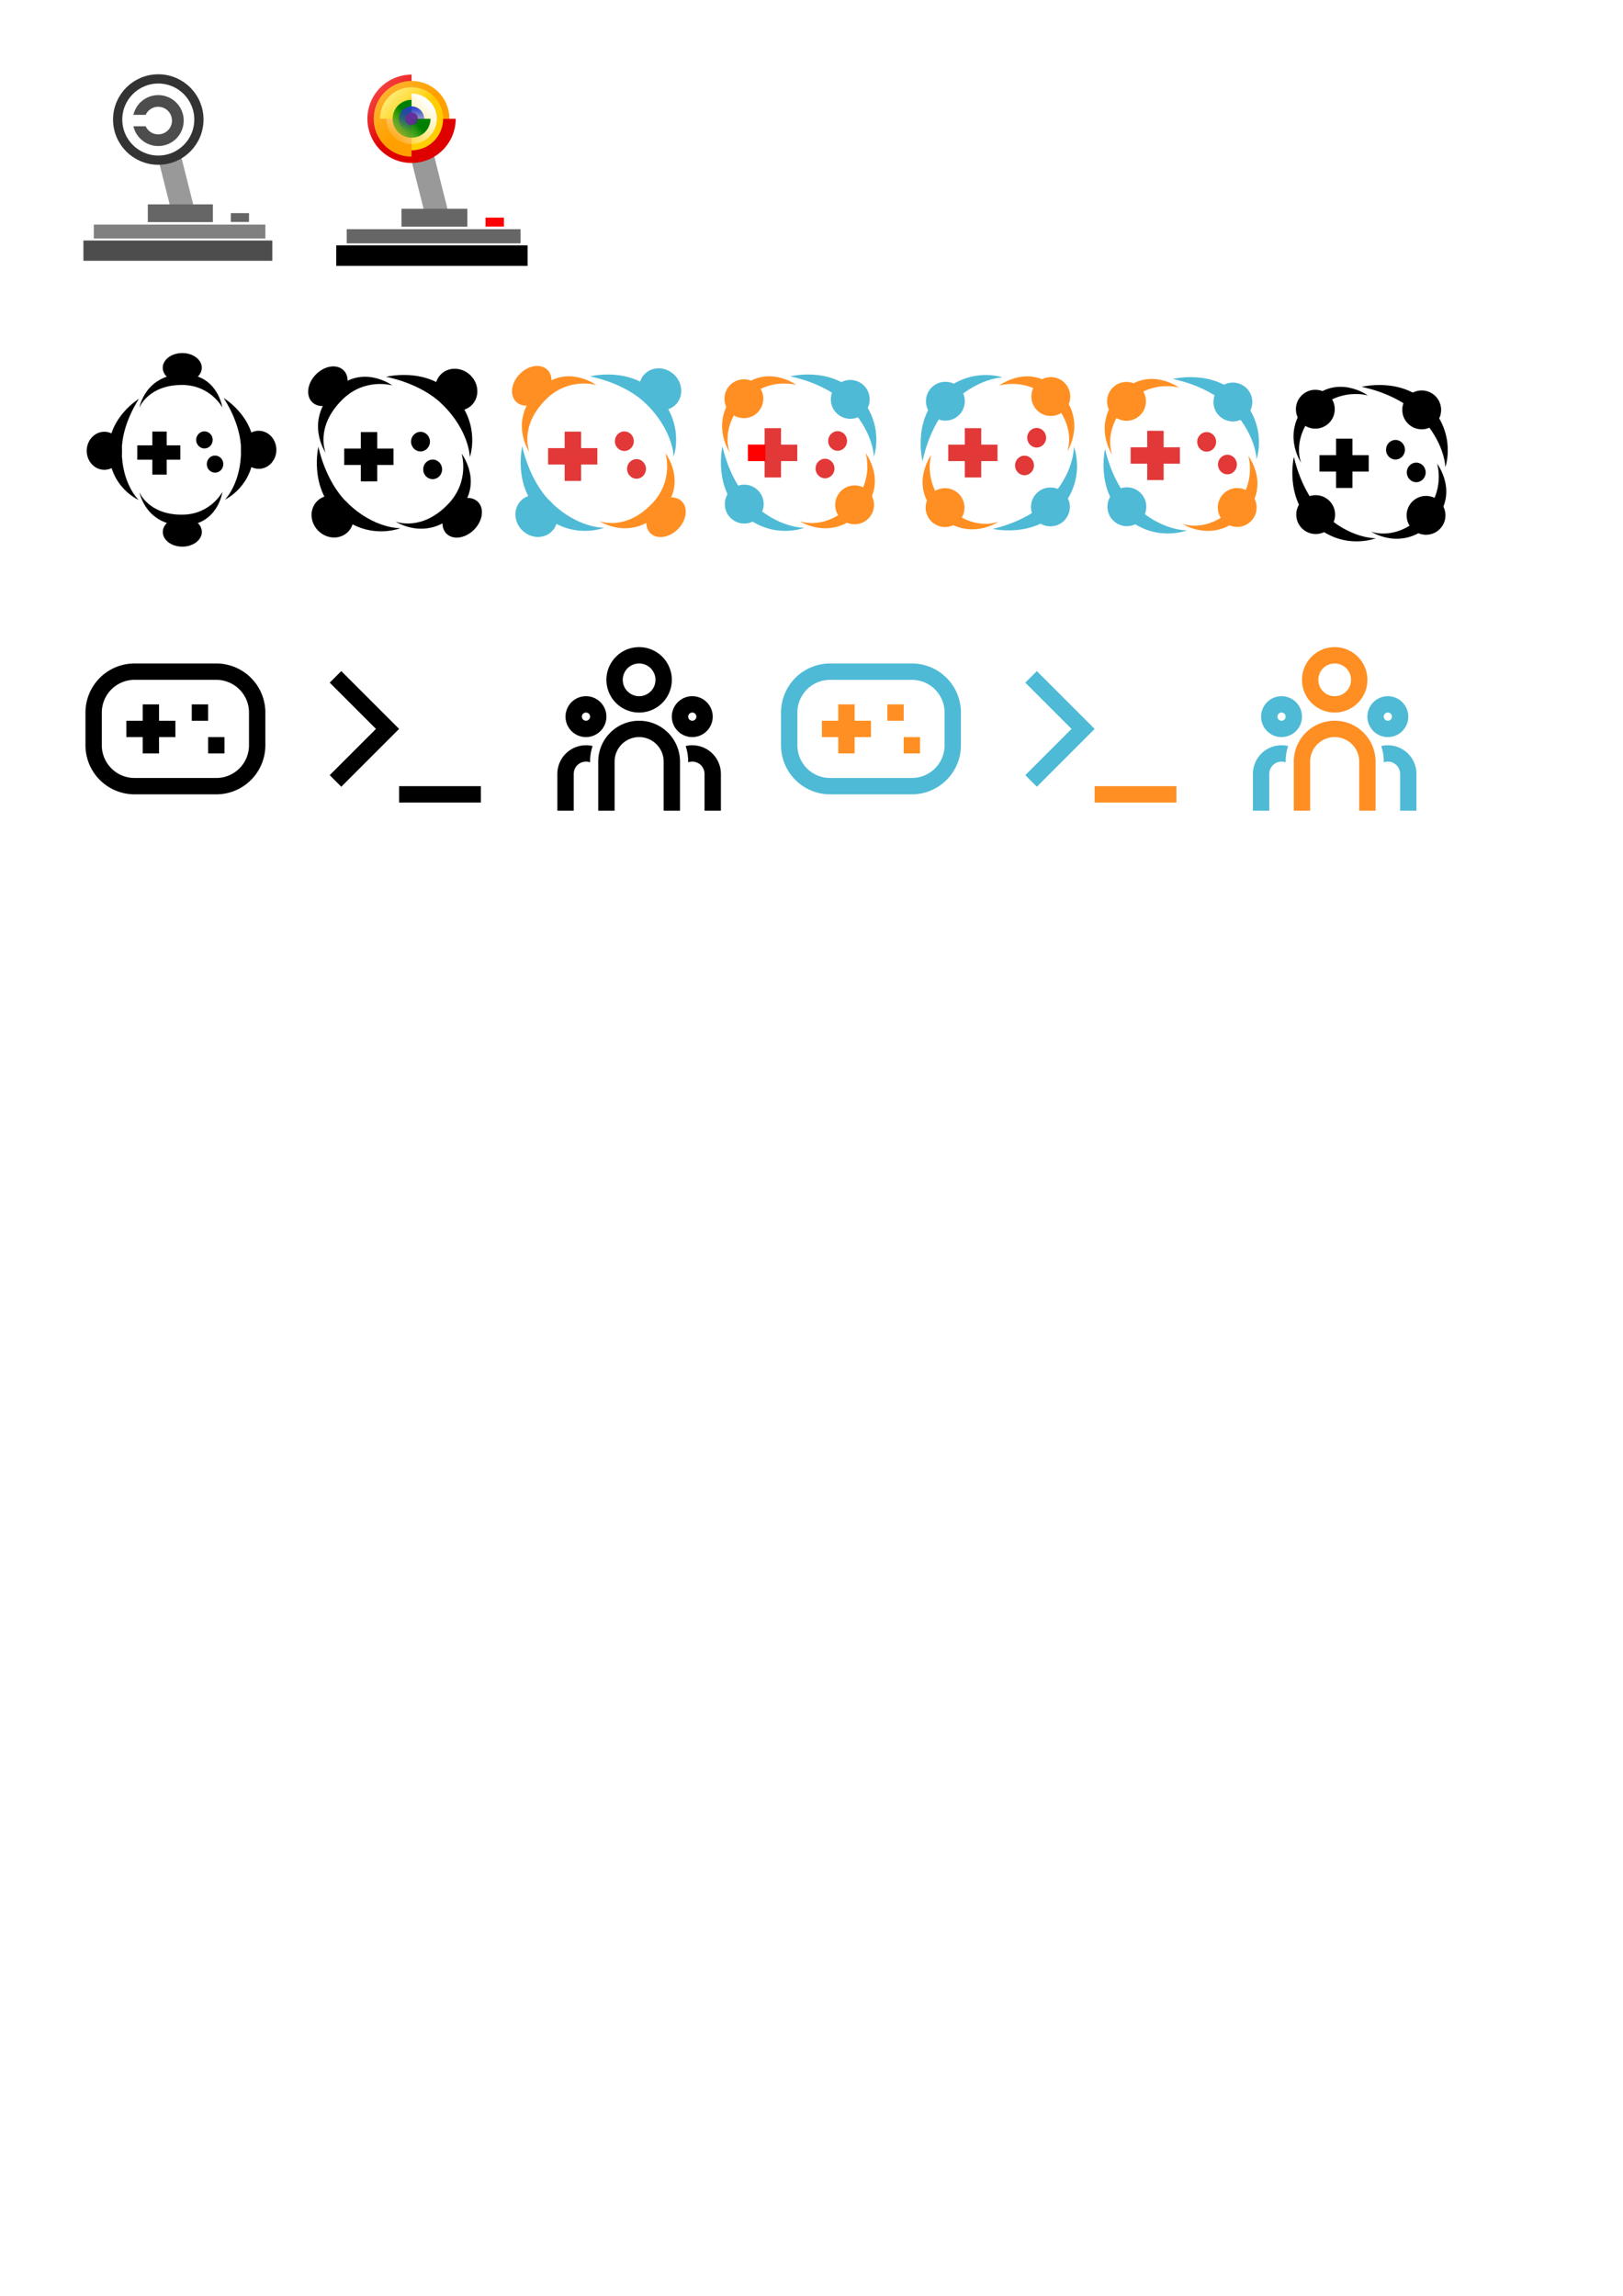 <?xml version="1.0" encoding="UTF-8" standalone="no"?>
<!-- Created with Inkscape (http://www.inkscape.org/) -->

<svg
   xmlns:dc="http://purl.org/dc/elements/1.1/"
   xmlns:cc="http://creativecommons.org/ns#"
   xmlns:rdf="http://www.w3.org/1999/02/22-rdf-syntax-ns#"
   xmlns:svg="http://www.w3.org/2000/svg"
   xmlns="http://www.w3.org/2000/svg"
   xmlns:xlink="http://www.w3.org/1999/xlink"
   xmlns:sodipodi="http://sodipodi.sourceforge.net/DTD/sodipodi-0.dtd"
   xmlns:inkscape="http://www.inkscape.org/namespaces/inkscape"
   width="210mm"
   height="297mm"
   viewBox="0 0 210 297"
   version="1.1"
   id="svg7400"
   inkscape:version="0.92.4 (5da689c313, 2019-01-14)"
   sodipodi:docname="libreGamingLogoSheet.svg">
  <sodipodi:namedview
     id="namedview7402"
     pagecolor="#ffffff"
     bordercolor="#666666"
     borderopacity="1.0"
     inkscape:pageshadow="2"
     inkscape:pageopacity="0.0"
     inkscape:pagecheckerboard="0"
     inkscape:document-units="mm"
     showgrid="false"
     inkscape:zoom="1.28"
     inkscape:cx="396.06914"
     inkscape:cy="834.43327"
     inkscape:window-width="1680"
     inkscape:window-height="1021"
     inkscape:window-x="0"
     inkscape:window-y="0"
     inkscape:window-maximized="1"
     inkscape:current-layer="layer1"
     showguides="true">
    <inkscape:grid
       type="xygrid"
       id="grid127" />
  </sodipodi:namedview>
  <defs
     id="defs7397">
    <linearGradient
       inkscape:collect="always"
       xlink:href="#linearGradient15296"
       id="linearGradient15304-7"
       x1="89"
       y1="118"
       x2="126"
       y2="155"
       gradientUnits="userSpaceOnUse"
       gradientTransform="matrix(3.959,0,0,3.959,-135.757,709.507)" />
    <linearGradient
       id="linearGradient15296">
      <stop
         style="stop-color:#ff5959;stop-opacity:1;"
         offset="0"
         id="stop15298" />
      <stop
         style="stop-color:#df0000;stop-opacity:1;"
         offset="1"
         id="stop15300" />
    </linearGradient>
    <linearGradient
       inkscape:collect="always"
       xlink:href="#linearGradient17969"
       id="linearGradient17975-1"
       x1="89.626"
       y1="191.403"
       x2="126.03"
       y2="155"
       gradientUnits="userSpaceOnUse"
       gradientTransform="matrix(3.394,0,0,3.394,895.589,-889.105)" />
    <linearGradient
       id="linearGradient17969">
      <stop
         style="stop-color:#ffb73d;stop-opacity:1;"
         offset="0"
         id="stop17971" />
      <stop
         style="stop-color:#ffa000;stop-opacity:1;"
         offset="1"
         id="stop17973" />
    </linearGradient>
    <linearGradient
       inkscape:collect="always"
       xlink:href="#linearGradient18870"
       id="linearGradient18876-3"
       x1="157.686"
       y1="186.686"
       x2="126"
       y2="155"
       gradientUnits="userSpaceOnUse"
       gradientTransform="matrix(2.828,0,0,2.828,-719.426,-1761.518)" />
    <linearGradient
       id="linearGradient18870">
      <stop
         style="stop-color:#fff18d;stop-opacity:1;"
         offset="0"
         id="stop18872" />
      <stop
         style="stop-color:#ffcd01;stop-opacity:1;"
         offset="1"
         id="stop18874" />
    </linearGradient>
    <linearGradient
       inkscape:collect="always"
       xlink:href="#linearGradient23319"
       id="linearGradient23325-4"
       x1="149.806"
       y1="178.806"
       x2="92.016"
       y2="121.016"
       gradientUnits="userSpaceOnUse"
       gradientTransform="matrix(2.262,0,0,2.262,-1608.242,12.429)" />
    <linearGradient
       inkscape:collect="always"
       id="linearGradient23319">
      <stop
         style="stop-color:white;stop-opacity:1;"
         offset="0"
         id="stop23321" />
      <stop
         style="stop-color:white;stop-opacity:0;"
         offset="1"
         id="stop23323" />
    </linearGradient>
    <linearGradient
       inkscape:collect="always"
       xlink:href="#linearGradient20648"
       id="linearGradient20654-4"
       x1="91.149"
       y1="189.851"
       x2="126"
       y2="155"
       gradientUnits="userSpaceOnUse"
       gradientTransform="matrix(1.697,0,0,1.697,149.304,1060.178)" />
    <linearGradient
       id="linearGradient20648">
      <stop
         style="stop-color:#00a000;stop-opacity:0.259;"
         offset="0"
         id="stop20650" />
      <stop
         style="stop-color:green;stop-opacity:1;"
         offset="1"
         id="stop20652" />
    </linearGradient>
    <linearGradient
       inkscape:collect="always"
       xlink:href="#linearGradient21541"
       id="linearGradient21547-3"
       x1="89"
       y1="155"
       x2="163"
       y2="155"
       gradientUnits="userSpaceOnUse"
       gradientTransform="matrix(1.131,0,0,1.131,1181.487,-538.435)" />
    <linearGradient
       id="linearGradient21541">
      <stop
         style="stop-color:#263cce;stop-opacity:1;"
         offset="0"
         id="stop21543" />
      <stop
         style="stop-color:#263cce;stop-opacity:0;"
         offset="1"
         id="stop21545" />
    </linearGradient>
    <linearGradient
       inkscape:collect="always"
       xlink:href="#linearGradient25099"
       id="linearGradient25105-0"
       x1="126"
       y1="155"
       x2="57.341"
       y2="115.36"
       gradientUnits="userSpaceOnUse"
       gradientTransform="matrix(0.566,0,0,0.566,-434.365,-1410.848)" />
    <linearGradient
       id="linearGradient25099">
      <stop
         style="stop-color:#652f99;stop-opacity:1;"
         offset="0"
         id="stop25101" />
      <stop
         style="stop-color:#502679;stop-opacity:0.652;"
         offset="1"
         id="stop25103" />
    </linearGradient>
  </defs>
  <g
     inkscape:label="Layer 1"
     inkscape:groupmode="layer"
     id="layer1">
    <circle
       style="fill:#000000;fill-opacity:0;stroke:none;stroke-width:0.035"
       id="path17194"
       cx="77.453"
       cy="58.549"
       r="14.923"
       inkscape:export-filename="/dades/communityGamesColorTransparent2.png"
       inkscape:export-xdpi="96"
       inkscape:export-ydpi="96" />
    <rect
       style="fill:none;stroke:none;stroke-width:1.707;stroke-miterlimit:4;stroke-dasharray:none;stroke-opacity:1"
       id="rect6681"
       width="25.906"
       height="25.906"
       x="64.69"
       y="46.356"
       inkscape:export-filename="/dades/communityGamesColorTransparent2.png"
       inkscape:export-xdpi="96"
       inkscape:export-ydpi="96" />
    <ellipse
       style="fill:#ff8f23;fill-opacity:1;stroke-width:0.013"
       id="path633-9-0"
       cx="12.573"
       cy="84.062"
       rx="2.894"
       ry="2.176"
       inkscape:export-filename="/dades/communityGamesColorTransparent2.png"
       inkscape:export-xdpi="96"
       inkscape:export-ydpi="96"
       transform="rotate(-45.537)" />
    <path
       style="fill:#ff8f23;fill-opacity:1;fill-rule:evenodd;stroke:none;stroke-width:0.013px;stroke-linecap:butt;stroke-linejoin:miter;stroke-opacity:1"
       d="m 68.514,58.516 c 0,0 -2.807,-4.046 1.034,-7.993 3.573,-3.671 7.591,-0.722 7.591,-0.722 0,0 -3.538,-1.045 -6.456,1.827 -3.61,3.553 -2.17,6.888 -2.17,6.888 z"
       id="path693-1-9"
       sodipodi:nodetypes="cscsc"
       inkscape:export-filename="/dades/communityGamesColorTransparent2.png"
       inkscape:export-xdpi="96"
       inkscape:export-ydpi="96"
       inkscape:connector-curvature="0" />
    <ellipse
       style="fill:#ff8f23;fill-opacity:1;stroke:none;stroke-width:0.013"
       id="path633-9-0-7"
       cx="12.553"
       cy="-108.392"
       rx="2.894"
       ry="2.176"
       inkscape:export-filename="/dades/communityGamesColorTransparent2.png"
       inkscape:export-xdpi="96"
       inkscape:export-ydpi="96"
       transform="matrix(0.7,-0.714,-0.714,-0.7,0,0)" />
    <path
       style="fill:#ff8f23;fill-opacity:1;fill-rule:evenodd;stroke:none;stroke-width:0.013px;stroke-linecap:butt;stroke-linejoin:miter;stroke-opacity:1"
       d="m 77.551,67.413 c 0,0 4.098,2.731 7.972,-1.184 3.604,-3.642 0.58,-7.603 0.58,-7.603 0,0 1.111,3.517 -1.706,6.489 -3.485,3.676 -6.846,2.298 -6.846,2.298 z"
       id="path693-1-9-9"
       sodipodi:nodetypes="cscsc"
       inkscape:export-filename="/dades/communityGamesColorTransparent2.png"
       inkscape:export-xdpi="96"
       inkscape:export-ydpi="96"
       inkscape:connector-curvature="0" />
    <ellipse
       style="fill:#4fbad5;fill-opacity:1;stroke:none;stroke-width:0.014"
       id="path633-6"
       cx="-96.317"
       cy="-1.184"
       rx="2.819"
       ry="2.613"
       transform="matrix(-0.729,-0.684,0.681,-0.733,0,0)"
       inkscape:export-filename="/dades/communityGamesColorTransparent2.png"
       inkscape:export-xdpi="96"
       inkscape:export-ydpi="96" />
    <path
       style="fill:#4fbad5;fill-opacity:1;fill-rule:evenodd;stroke:none;stroke-width:0.014px;stroke-linecap:butt;stroke-linejoin:miter;stroke-opacity:1"
       d="m 78.185,68.269 c 0,0 -4.267,1.73 -8.198,-1.921 -3.656,-3.396 -2.412,-8.611 -2.412,-8.611 0,0 0.852,4.421 3.702,7.213 3.526,3.453 6.908,3.319 6.908,3.319 z"
       id="path693-7"
       sodipodi:nodetypes="cscsc"
       inkscape:export-filename="/dades/communityGamesColorTransparent2.png"
       inkscape:export-xdpi="96"
       inkscape:export-ydpi="96"
       inkscape:connector-curvature="0" />
    <ellipse
       style="fill:#4fbad5;fill-opacity:1;stroke:none;stroke-width:0.014"
       id="path633-6-6"
       transform="matrix(-0.698,-0.716,-0.72,0.694,0,0)"
       inkscape:export-filename="/dades/communityGamesColorTransparent2.png"
       inkscape:export-xdpi="96"
       inkscape:export-ydpi="96"
       ry="2.613"
       rx="2.819"
       cy="-26.016"
       cx="-95.551" />
    <path
       style="fill:#4fbad5;fill-opacity:1;fill-rule:evenodd;stroke:none;stroke-width:0.014px;stroke-linecap:butt;stroke-linejoin:miter;stroke-opacity:1"
       d="m 87.167,59.08 c 0,0 1.543,-4.275 -2.181,-8.136 -3.464,-3.592 -8.654,-2.251 -8.654,-2.251 0,0 4.437,0.769 7.281,3.566 3.519,3.46 3.555,6.821 3.555,6.821 z"
       id="path693-7-1"
       sodipodi:nodetypes="cscsc"
       inkscape:export-filename="/dades/communityGamesColorTransparent2.png"
       inkscape:export-xdpi="96"
       inkscape:export-ydpi="96"
       inkscape:connector-curvature="0" />
    <rect
       style="fill:#e23838;fill-opacity:1;stroke-width:0.015"
       id="rect3043"
       width="2.125"
       height="6.376"
       x="73.063"
       y="55.838"
       inkscape:export-filename="/dades/communityGamesColorTransparent2.png"
       inkscape:export-xdpi="96"
       inkscape:export-ydpi="96" />
    <rect
       style="fill:#e23838;fill-opacity:1;stroke-width:0.015"
       id="rect3043-2"
       width="2.125"
       height="6.376"
       x="57.97"
       y="-77.293"
       transform="rotate(90)"
       inkscape:export-filename="/dades/communityGamesColorTransparent2.png"
       inkscape:export-xdpi="96"
       inkscape:export-ydpi="96" />
    <ellipse
       style="fill:#e23838;fill-opacity:1;stroke-width:0.015"
       id="path3171"
       cx="80.785"
       cy="57.076"
       rx="1.224"
       ry="1.266"
       inkscape:export-filename="/dades/communityGamesColorTransparent2.png"
       inkscape:export-xdpi="96"
       inkscape:export-ydpi="96" />
    <ellipse
       style="fill:#e23838;fill-opacity:1;stroke-width:0.015"
       id="path3171-7"
       cx="82.358"
       cy="60.661"
       rx="1.224"
       ry="1.266"
       inkscape:export-filename="/dades/communityGamesColorTransparent2.png"
       inkscape:export-xdpi="96"
       inkscape:export-ydpi="96" />
    <ellipse
       style="fill:#000000;fill-opacity:1;stroke-width:0.013"
       id="path633-9-0-4"
       cx="-5.944"
       cy="65.277"
       rx="2.894"
       ry="2.176"
       inkscape:export-filename="/dades/communityGamesColorTransparent2.png"
       inkscape:export-xdpi="96"
       inkscape:export-ydpi="96"
       transform="rotate(-45.537)" />
    <path
       style="fill:#000000;fill-opacity:1;fill-rule:evenodd;stroke:none;stroke-width:0.013px;stroke-linecap:butt;stroke-linejoin:miter;stroke-opacity:1"
       d="m 42.137,58.574 c 0,0 -2.807,-4.046 1.034,-7.993 3.573,-3.671 7.591,-0.722 7.591,-0.722 0,0 -3.538,-1.045 -6.456,1.827 -3.61,3.553 -2.17,6.888 -2.17,6.888 z"
       id="path693-1-9-8"
       sodipodi:nodetypes="cscsc"
       inkscape:export-filename="/dades/communityGamesColorTransparent2.png"
       inkscape:export-xdpi="96"
       inkscape:export-ydpi="96"
       inkscape:connector-curvature="0" />
    <ellipse
       style="fill:#000000;fill-opacity:1;stroke:none;stroke-width:0.013"
       id="path633-9-0-7-1"
       cx="-5.964"
       cy="-89.606"
       rx="2.894"
       ry="2.176"
       inkscape:export-filename="/dades/communityGamesColorTransparent2.png"
       inkscape:export-xdpi="96"
       inkscape:export-ydpi="96"
       transform="matrix(0.7,-0.714,-0.714,-0.7,0,0)" />
    <path
       style="fill:#000000;fill-opacity:1;fill-rule:evenodd;stroke:none;stroke-width:0.013px;stroke-linecap:butt;stroke-linejoin:miter;stroke-opacity:1"
       d="m 51.174,67.47 c 0,0 4.098,2.731 7.972,-1.184 3.604,-3.642 0.58,-7.603 0.58,-7.603 0,0 1.111,3.517 -1.706,6.489 -3.485,3.676 -6.846,2.298 -6.846,2.298 z"
       id="path693-1-9-9-2"
       sodipodi:nodetypes="cscsc"
       inkscape:export-filename="/dades/communityGamesColorTransparent2.png"
       inkscape:export-xdpi="96"
       inkscape:export-ydpi="96"
       inkscape:connector-curvature="0" />
    <ellipse
       style="fill:#000000;fill-opacity:1;stroke:none;stroke-width:0.014"
       id="path633-6-9"
       cx="-77.031"
       cy="-19.276"
       rx="2.819"
       ry="2.613"
       transform="matrix(-0.729,-0.684,0.681,-0.733,0,0)"
       inkscape:export-filename="/dades/communityGamesColorTransparent2.png"
       inkscape:export-xdpi="96"
       inkscape:export-ydpi="96" />
    <path
       style="fill:#000000;fill-opacity:1;fill-rule:evenodd;stroke:none;stroke-width:0.014px;stroke-linecap:butt;stroke-linejoin:miter;stroke-opacity:1"
       d="m 51.807,68.326 c 0,0 -4.267,1.73 -8.198,-1.921 -3.656,-3.396 -2.412,-8.611 -2.412,-8.611 0,0 0.852,4.421 3.702,7.213 3.526,3.453 6.908,3.319 6.908,3.319 z"
       id="path693-7-3"
       sodipodi:nodetypes="cscsc"
       inkscape:export-filename="/dades/communityGamesColorTransparent2.png"
       inkscape:export-xdpi="96"
       inkscape:export-ydpi="96"
       inkscape:connector-curvature="0" />
    <ellipse
       style="fill:#000000;fill-opacity:1;stroke:none;stroke-width:0.014"
       id="path633-6-6-9"
       transform="matrix(-0.698,-0.716,-0.72,0.694,0,0)"
       inkscape:export-filename="/dades/communityGamesColorTransparent2.png"
       inkscape:export-xdpi="96"
       inkscape:export-ydpi="96"
       ry="2.613"
       rx="2.819"
       cy="-7.084"
       cx="-77.28" />
    <path
       style="fill:#000000;fill-opacity:1;fill-rule:evenodd;stroke:none;stroke-width:0.014px;stroke-linecap:butt;stroke-linejoin:miter;stroke-opacity:1"
       d="m 60.79,59.137 c 0,0 1.543,-4.275 -2.181,-8.136 -3.464,-3.592 -8.654,-2.251 -8.654,-2.251 0,0 4.437,0.769 7.281,3.566 3.519,3.46 3.555,6.821 3.555,6.821 z"
       id="path693-7-1-0"
       sodipodi:nodetypes="cscsc"
       inkscape:export-filename="/dades/communityGamesColorTransparent2.png"
       inkscape:export-xdpi="96"
       inkscape:export-ydpi="96"
       inkscape:connector-curvature="0" />
    <rect
       style="fill:#000000;fill-opacity:1;stroke-width:0.015"
       id="rect3043-8"
       width="2.125"
       height="6.376"
       x="46.686"
       y="55.896"
       inkscape:export-filename="/dades/communityGamesColorTransparent2.png"
       inkscape:export-xdpi="96"
       inkscape:export-ydpi="96" />
    <rect
       style="fill:#000000;fill-opacity:1;stroke-width:0.015"
       id="rect3043-2-8"
       width="2.125"
       height="6.376"
       x="58.028"
       y="-50.916"
       transform="rotate(90)"
       inkscape:export-filename="/dades/communityGamesColorTransparent2.png"
       inkscape:export-xdpi="96"
       inkscape:export-ydpi="96" />
    <ellipse
       style="fill:#000000;fill-opacity:1;stroke-width:0.015"
       id="path3171-5"
       cx="54.408"
       cy="57.133"
       rx="1.224"
       ry="1.266"
       inkscape:export-filename="/dades/communityGamesColorTransparent2.png"
       inkscape:export-xdpi="96"
       inkscape:export-ydpi="96" />
    <ellipse
       style="fill:#000000;fill-opacity:1;stroke-width:0.015"
       id="path3171-7-0"
       cx="55.981"
       cy="60.719"
       rx="1.224"
       ry="1.266"
       inkscape:export-filename="/dades/communityGamesColorTransparent2.png"
       inkscape:export-xdpi="96"
       inkscape:export-ydpi="96" />
    <rect
       style="fill:#ffff00;fill-opacity:0;stroke:none;stroke-width:0.473;stroke-miterlimit:4;stroke-dasharray:none;stroke-opacity:1"
       id="rect145567"
       width="22.476"
       height="22.476"
       x="117.821"
       y="47.421"
       inkscape:export-filename="/dades/communityGamesColorTransparentDinsBotonsInvertitsT.png"
       inkscape:export-xdpi="96"
       inkscape:export-ydpi="96" />
    <circle
       style="fill:#000000;fill-opacity:0;stroke:none;stroke-width:0.035"
       id="path17194-32"
       cx="103.359"
       cy="58.549"
       r="14.923"
       inkscape:export-filename="/dades/communityGamesColorTransparentDins.png"
       inkscape:export-xdpi="96"
       inkscape:export-ydpi="96" />
    <rect
       style="fill:none;stroke:none;stroke-width:1.707;stroke-miterlimit:4;stroke-dasharray:none;stroke-opacity:1"
       id="rect6681-0"
       width="25.906"
       height="25.906"
       x="90.596"
       y="46.356"
       inkscape:export-filename="/dades/communityGamesColorTransparentDinsBotonsInvertits.png"
       inkscape:export-xdpi="96"
       inkscape:export-ydpi="96" />
    <path
       style="fill:#ff8f23;fill-opacity:1;fill-rule:evenodd;stroke:none;stroke-width:0.013px;stroke-linecap:butt;stroke-linejoin:miter;stroke-opacity:1"
       d="m 94.421,58.516 c 0,0 -2.807,-4.046 1.034,-7.993 3.573,-3.671 7.591,-0.722 7.591,-0.722 0,0 -3.538,-1.045 -6.456,1.827 -3.61,3.553 -2.17,6.888 -2.17,6.888 z"
       id="path693-1-9-1"
       sodipodi:nodetypes="cscsc"
       inkscape:export-filename="/dades/communityGamesColorTransparentDinsBotonsInvertits.png"
       inkscape:export-xdpi="96"
       inkscape:export-ydpi="96"
       inkscape:connector-curvature="0" />
    <path
       style="fill:#ff8f23;fill-opacity:1;fill-rule:evenodd;stroke:none;stroke-width:0.013px;stroke-linecap:butt;stroke-linejoin:miter;stroke-opacity:1"
       d="m 103.457,67.413 c 0,0 4.098,2.731 7.972,-1.184 3.604,-3.642 0.58,-7.603 0.58,-7.603 0,0 1.111,3.517 -1.706,6.489 -3.485,3.676 -6.846,2.298 -6.846,2.298 z"
       id="path693-1-9-9-5"
       sodipodi:nodetypes="cscsc"
       inkscape:export-filename="/dades/communityGamesColorTransparentDinsBotonsInvertits.png"
       inkscape:export-xdpi="96"
       inkscape:export-ydpi="96"
       inkscape:connector-curvature="0" />
    <path
       style="fill:#4fbad5;fill-opacity:1;fill-rule:evenodd;stroke:none;stroke-width:0.014px;stroke-linecap:butt;stroke-linejoin:miter;stroke-opacity:1"
       d="m 104.091,68.269 c 0,0 -4.267,1.73 -8.198,-1.921 -3.656,-3.396 -2.412,-8.611 -2.412,-8.611 0,0 0.852,4.421 3.702,7.213 3.526,3.453 6.908,3.319 6.908,3.319 z"
       id="path693-7-7"
       sodipodi:nodetypes="cscsc"
       inkscape:export-filename="/dades/communityGamesColorTransparentDinsBotonsInvertits.png"
       inkscape:export-xdpi="96"
       inkscape:export-ydpi="96"
       inkscape:connector-curvature="0" />
    <path
       style="fill:#4fbad5;fill-opacity:1;fill-rule:evenodd;stroke:none;stroke-width:0.014px;stroke-linecap:butt;stroke-linejoin:miter;stroke-opacity:1"
       d="m 113.073,59.08 c 0,0 1.543,-4.275 -2.181,-8.136 -3.464,-3.592 -8.654,-2.251 -8.654,-2.251 0,0 4.437,0.769 7.281,3.566 3.519,3.46 3.554,6.821 3.554,6.821 z"
       id="path693-7-1-5"
       sodipodi:nodetypes="cscsc"
       inkscape:export-filename="/dades/communityGamesColorTransparentDinsBotonsInvertits.png"
       inkscape:export-xdpi="96"
       inkscape:export-ydpi="96"
       inkscape:connector-curvature="0" />
    <rect
       style="fill:#e23838;fill-opacity:1;stroke-width:0.015"
       id="rect3043-6"
       width="2.125"
       height="6.376"
       x="98.932"
       y="55.392"
       inkscape:export-filename="/dades/communityGamesColorTransparentDinsBotonsInvertits.png"
       inkscape:export-xdpi="96"
       inkscape:export-ydpi="96" />
    <rect
       style="fill:#e23838;fill-opacity:1;stroke-width:0.015"
       id="rect3043-2-9"
       width="2.125"
       height="6.376"
       x="57.523"
       y="-103.162"
       transform="rotate(90)"
       inkscape:export-filename="/dades/communityGamesColorTransparentDinsBotonsInvertits.png"
       inkscape:export-xdpi="96"
       inkscape:export-ydpi="96" />
    <ellipse
       style="fill:#e23838;fill-opacity:1;stroke-width:0.015"
       id="path3171-3"
       cx="108.381"
       cy="57.046"
       rx="1.224"
       ry="1.266"
       inkscape:export-filename="/dades/communityGamesColorTransparentDinsBotonsInvertits.png"
       inkscape:export-xdpi="96"
       inkscape:export-ydpi="96" />
    <ellipse
       style="fill:#e23838;fill-opacity:1;stroke-width:0.015"
       id="path3171-7-7"
       cx="106.75"
       cy="60.611"
       rx="1.224"
       ry="1.266"
       inkscape:export-filename="/dades/communityGamesColorTransparentDinsBotonsInvertits.png"
       inkscape:export-xdpi="96"
       inkscape:export-ydpi="96" />
    <circle
       style="fill:#000000;fill-opacity:0;stroke:none;stroke-width:0.035"
       id="path17194-3"
       cx="87.437"
       cy="19.022"
       r="14.923"
       inkscape:export-filename="/dades/communityGamesColorTransparent2.png"
       inkscape:export-xdpi="96"
       inkscape:export-ydpi="96" />
    <rect
       style="fill:none;stroke:none;stroke-width:1.707;stroke-miterlimit:4;stroke-dasharray:none;stroke-opacity:1"
       id="rect6681-6"
       width="25.906"
       height="25.906"
       x="77.293"
       y="32.064"
       inkscape:export-filename="/dades/communityGamesColorTransparent2.png"
       inkscape:export-xdpi="96"
       inkscape:export-ydpi="96" />
    <circle
       style="fill:#ff8f23;fill-opacity:1;stroke:none;stroke-width:0.493;stroke-miterlimit:4;stroke-dasharray:none;stroke-opacity:1"
       id="path137085"
       cx="96.252"
       cy="51.581"
       r="2.514"
       inkscape:export-filename="/dades/communityGamesColorTransparentDinsBotonsInvertits.png"
       inkscape:export-xdpi="96"
       inkscape:export-ydpi="96" />
    <circle
       style="fill:#ff8f23;fill-opacity:1;stroke:none;stroke-width:0.493;stroke-miterlimit:4;stroke-dasharray:none;stroke-opacity:1"
       id="path137085-4"
       cx="110.576"
       cy="65.31"
       r="2.514"
       inkscape:export-filename="/dades/communityGamesColorTransparentDinsBotonsInvertits.png"
       inkscape:export-xdpi="96"
       inkscape:export-ydpi="96" />
    <circle
       style="fill:#4fbad5;fill-opacity:1;stroke:none;stroke-width:0.493;stroke-miterlimit:4;stroke-dasharray:none;stroke-opacity:1"
       id="path137085-4-5"
       cx="96.298"
       cy="65.215"
       r="2.514"
       inkscape:export-filename="/dades/communityGamesColorTransparentDinsBotonsInvertits.png"
       inkscape:export-xdpi="96"
       inkscape:export-ydpi="96" />
    <circle
       style="fill:#4fbad5;fill-opacity:1;stroke:none;stroke-width:0.493;stroke-miterlimit:4;stroke-dasharray:none;stroke-opacity:1"
       id="path137085-4-5-2"
       cx="110.015"
       cy="51.667"
       r="2.514"
       inkscape:export-filename="/dades/communityGamesColorTransparentDinsBotonsInvertits.png"
       inkscape:export-xdpi="96"
       inkscape:export-ydpi="96" />
    <rect
       style="fill:#ff0000;fill-opacity:1;stroke:none;stroke-width:0.493;stroke-miterlimit:4;stroke-dasharray:none;stroke-opacity:1"
       id="rect141430"
       width="2.258"
       height="2.121"
       x="96.786"
       y="57.523" />
    <path
       style="fill:#ff8f23;fill-opacity:1;fill-rule:evenodd;stroke:none;stroke-width:0.013px;stroke-linecap:butt;stroke-linejoin:miter;stroke-opacity:1"
       d="m 143.927,58.856 c 0,0 -2.807,-4.046 1.034,-7.993 3.573,-3.671 7.591,-0.722 7.591,-0.722 0,0 -3.538,-1.045 -6.456,1.827 -3.61,3.553 -2.17,6.888 -2.17,6.888 z"
       id="path693-1-9-1-2"
       sodipodi:nodetypes="cscsc"
       inkscape:export-filename="/dades/communityGamesColorTransparentDinsBotonsInvertits.png"
       inkscape:export-xdpi="96"
       inkscape:export-ydpi="96"
       inkscape:connector-curvature="0" />
    <path
       style="fill:#ff8f23;fill-opacity:1;fill-rule:evenodd;stroke:none;stroke-width:0.013px;stroke-linecap:butt;stroke-linejoin:miter;stroke-opacity:1"
       d="m 152.964,67.753 c 0,0 4.098,2.731 7.972,-1.184 3.604,-3.642 0.58,-7.603 0.58,-7.603 0,0 1.111,3.517 -1.706,6.489 -3.485,3.676 -6.846,2.298 -6.846,2.298 z"
       id="path693-1-9-9-5-0"
       sodipodi:nodetypes="cscsc"
       inkscape:export-filename="/dades/communityGamesColorTransparentDinsBotonsInvertits.png"
       inkscape:export-xdpi="96"
       inkscape:export-ydpi="96"
       inkscape:connector-curvature="0" />
    <path
       style="fill:#4fbad5;fill-opacity:1;fill-rule:evenodd;stroke:none;stroke-width:0.014px;stroke-linecap:butt;stroke-linejoin:miter;stroke-opacity:1"
       d="m 153.597,68.608 c 0,0 -4.267,1.73 -8.198,-1.921 -3.656,-3.396 -2.412,-8.611 -2.412,-8.611 0,0 0.852,4.421 3.702,7.213 3.526,3.453 6.908,3.319 6.908,3.319 z"
       id="path693-7-7-6"
       sodipodi:nodetypes="cscsc"
       inkscape:export-filename="/dades/communityGamesColorTransparentDinsBotonsInvertits.png"
       inkscape:export-xdpi="96"
       inkscape:export-ydpi="96"
       inkscape:connector-curvature="0" />
    <path
       style="fill:#4fbad5;fill-opacity:1;fill-rule:evenodd;stroke:none;stroke-width:0.014px;stroke-linecap:butt;stroke-linejoin:miter;stroke-opacity:1"
       d="m 162.58,59.419 c 0,0 1.543,-4.275 -2.181,-8.136 -3.464,-3.592 -8.654,-2.251 -8.654,-2.251 0,0 4.437,0.769 7.281,3.566 3.519,3.46 3.555,6.821 3.555,6.821 z"
       id="path693-7-1-5-8"
       sodipodi:nodetypes="cscsc"
       inkscape:export-filename="/dades/communityGamesColorTransparentDinsBotonsInvertits.png"
       inkscape:export-xdpi="96"
       inkscape:export-ydpi="96"
       inkscape:connector-curvature="0" />
    <rect
       style="fill:#e23838;fill-opacity:1;stroke-width:0.015"
       id="rect3043-6-9"
       width="2.125"
       height="6.376"
       x="148.438"
       y="55.731"
       inkscape:export-filename="/dades/communityGamesColorTransparentDinsBotonsInvertits.png"
       inkscape:export-xdpi="96"
       inkscape:export-ydpi="96" />
    <rect
       style="fill:#e23838;fill-opacity:1;stroke-width:0.015"
       id="rect3043-2-9-2"
       width="2.125"
       height="6.376"
       x="57.863"
       y="-152.668"
       transform="rotate(90)"
       inkscape:export-filename="/dades/communityGamesColorTransparentDinsBotonsInvertits.png"
       inkscape:export-xdpi="96"
       inkscape:export-ydpi="96" />
    <ellipse
       style="fill:#e23838;fill-opacity:1;stroke-width:0.015"
       id="path3171-3-6"
       cx="156.129"
       cy="57.163"
       rx="1.224"
       ry="1.266"
       inkscape:export-filename="/dades/communityGamesColorTransparentDinsBotonsInvertits.png"
       inkscape:export-xdpi="96"
       inkscape:export-ydpi="96" />
    <ellipse
       style="fill:#e23838;fill-opacity:1;stroke-width:0.015"
       id="path3171-7-7-6"
       cx="158.817"
       cy="60.096"
       rx="1.224"
       ry="1.266"
       inkscape:export-filename="/dades/communityGamesColorTransparentDinsBotonsInvertits.png"
       inkscape:export-xdpi="96"
       inkscape:export-ydpi="96" />
    <circle
       style="fill:#ff8f23;fill-opacity:1;stroke:none;stroke-width:0.493;stroke-miterlimit:4;stroke-dasharray:none;stroke-opacity:1"
       id="path137085-49"
       cx="145.758"
       cy="51.921"
       r="2.514"
       inkscape:export-filename="/dades/communityGamesColorTransparentDinsBotonsInvertits.png"
       inkscape:export-xdpi="96"
       inkscape:export-ydpi="96" />
    <circle
       style="fill:#ff8f23;fill-opacity:1;stroke:none;stroke-width:0.493;stroke-miterlimit:4;stroke-dasharray:none;stroke-opacity:1"
       id="path137085-4-50"
       cx="160.082"
       cy="65.65"
       r="2.514"
       inkscape:export-filename="/dades/communityGamesColorTransparentDinsBotonsInvertits.png"
       inkscape:export-xdpi="96"
       inkscape:export-ydpi="96" />
    <circle
       style="fill:#4fbad5;fill-opacity:1;stroke:none;stroke-width:0.493;stroke-miterlimit:4;stroke-dasharray:none;stroke-opacity:1"
       id="path137085-4-5-48"
       cx="145.805"
       cy="65.555"
       r="2.514"
       inkscape:export-filename="/dades/communityGamesColorTransparentDinsBotonsInvertits.png"
       inkscape:export-xdpi="96"
       inkscape:export-ydpi="96" />
    <circle
       style="fill:#4fbad5;fill-opacity:1;stroke:none;stroke-width:0.493;stroke-miterlimit:4;stroke-dasharray:none;stroke-opacity:1"
       id="path137085-4-5-2-7"
       cx="159.522"
       cy="52.007"
       r="2.514"
       inkscape:export-filename="/dades/communityGamesColorTransparentDinsBotonsInvertits.png"
       inkscape:export-xdpi="96"
       inkscape:export-ydpi="96" />
    <circle
       style="fill:#000000;fill-opacity:0;stroke:none;stroke-width:0.035"
       id="path17194-32-7"
       cx="129.266"
       cy="58.549"
       r="14.923"
       inkscape:export-filename="/dades/communityGamesColorTransparentDins.png"
       inkscape:export-xdpi="96"
       inkscape:export-ydpi="96" />
    <rect
       style="fill:none;stroke:none;stroke-width:1.707;stroke-miterlimit:4;stroke-dasharray:none;stroke-opacity:1"
       id="rect6681-0-4"
       width="25.906"
       height="25.906"
       x="116.502"
       y="46.356"
       inkscape:export-filename="/dades/communityGamesColorTransparentDinsBotonsInvertitsT.png"
       inkscape:export-xdpi="96"
       inkscape:export-ydpi="96" />
    <path
       style="fill:#ff8f23;fill-opacity:1;fill-rule:evenodd;stroke:none;stroke-width:0.013px;stroke-linecap:butt;stroke-linejoin:miter;stroke-opacity:1"
       d="m 129.222,67.476 c 0,0 -4.037,2.82 -7.996,-1.009 -3.683,-3.562 -0.747,-7.589 -0.747,-7.589 0,0 -1.034,3.541 1.848,6.45 3.565,3.599 6.895,2.148 6.895,2.148 z"
       id="path693-1-9-1-4"
       sodipodi:nodetypes="cscsc"
       inkscape:export-filename="/dades/communityGamesColorTransparentDinsBotonsInvertitsT.png"
       inkscape:export-xdpi="96"
       inkscape:export-ydpi="96"
       inkscape:connector-curvature="0" />
    <path
       style="fill:#ff8f23;fill-opacity:1;fill-rule:evenodd;stroke:none;stroke-width:0.013px;stroke-linecap:butt;stroke-linejoin:miter;stroke-opacity:1"
       d="m 138.09,58.411 c 0,0 2.718,-4.106 -1.209,-7.968 -3.653,-3.592 -7.605,-0.556 -7.605,-0.556 0,0 3.514,-1.123 6.494,1.685 3.688,3.473 2.32,6.839 2.32,6.839 z"
       id="path693-1-9-9-5-3"
       sodipodi:nodetypes="cscsc"
       inkscape:export-filename="/dades/communityGamesColorTransparentDinsBotonsInvertitsT.png"
       inkscape:export-xdpi="96"
       inkscape:export-ydpi="96"
       inkscape:connector-curvature="0" />
    <path
       style="fill:#4fbad5;fill-opacity:1;fill-rule:evenodd;stroke:none;stroke-width:0.014px;stroke-linecap:butt;stroke-linejoin:miter;stroke-opacity:1"
       d="m 138.943,57.775 c 0,0 1.744,4.261 -1.895,8.204 -3.384,3.667 -8.603,2.44 -8.603,2.44 0,0 4.419,-0.866 7.201,-3.725 3.442,-3.537 3.296,-6.919 3.296,-6.919 z"
       id="path693-7-7-0"
       sodipodi:nodetypes="cscsc"
       inkscape:export-filename="/dades/communityGamesColorTransparentDinsBotonsInvertitsT.png"
       inkscape:export-xdpi="96"
       inkscape:export-ydpi="96"
       inkscape:connector-curvature="0" />
    <path
       style="fill:#4fbad5;fill-opacity:1;fill-rule:evenodd;stroke:none;stroke-width:0.014px;stroke-linecap:butt;stroke-linejoin:miter;stroke-opacity:1"
       d="m 129.726,48.822 c 0,0 -4.28,-1.529 -8.129,2.207 -3.581,3.476 -2.223,8.661 -2.223,8.661 0,0 0.755,-4.439 3.543,-7.292 3.449,-3.53 6.81,-3.576 6.81,-3.576 z"
       id="path693-7-1-5-7"
       sodipodi:nodetypes="cscsc"
       inkscape:export-filename="/dades/communityGamesColorTransparentDinsBotonsInvertitsT.png"
       inkscape:export-xdpi="96"
       inkscape:export-ydpi="96"
       inkscape:connector-curvature="0" />
    <rect
       style="fill:#e23838;fill-opacity:1;stroke-width:0.015"
       id="rect3043-6-8"
       width="2.125"
       height="6.376"
       x="124.838"
       y="55.392"
       inkscape:export-filename="/dades/communityGamesColorTransparentDinsBotonsInvertitsT.png"
       inkscape:export-xdpi="96"
       inkscape:export-ydpi="96" />
    <rect
       style="fill:#e23838;fill-opacity:1;stroke-width:0.015"
       id="rect3043-2-9-6"
       width="2.125"
       height="6.376"
       x="57.523"
       y="-129.068"
       transform="rotate(90)"
       inkscape:export-filename="/dades/communityGamesColorTransparentDinsBotonsInvertitsT.png"
       inkscape:export-xdpi="96"
       inkscape:export-ydpi="96" />
    <circle
       style="fill:#ff8f23;fill-opacity:1;stroke:none;stroke-width:0.493;stroke-miterlimit:4;stroke-dasharray:none;stroke-opacity:1"
       id="path137085-43"
       cx="-66.058"
       cy="122.071"
       r="2.514"
       inkscape:export-filename="/dades/communityGamesColorTransparentDinsBotonsInvertitsT.png"
       inkscape:export-xdpi="96"
       inkscape:export-ydpi="96"
       transform="rotate(-90.183)" />
    <circle
       style="fill:#ff8f23;fill-opacity:1;stroke:none;stroke-width:0.493;stroke-miterlimit:4;stroke-dasharray:none;stroke-opacity:1"
       id="path137085-4-1"
       cx="-51.734"
       cy="135.799"
       r="2.514"
       inkscape:export-filename="/dades/communityGamesColorTransparentDinsBotonsInvertitsT.png"
       inkscape:export-xdpi="96"
       inkscape:export-ydpi="96"
       transform="rotate(-90.183)" />
    <circle
       style="fill:#4fbad5;fill-opacity:1;stroke:none;stroke-width:0.493;stroke-miterlimit:4;stroke-dasharray:none;stroke-opacity:1"
       id="path137085-4-5-4"
       cx="-66.012"
       cy="135.704"
       r="2.514"
       inkscape:export-filename="/dades/communityGamesColorTransparentDinsBotonsInvertitsT.png"
       inkscape:export-xdpi="96"
       inkscape:export-ydpi="96"
       transform="rotate(-90.183)" />
    <circle
       style="fill:#4fbad5;fill-opacity:1;stroke:none;stroke-width:0.493;stroke-miterlimit:4;stroke-dasharray:none;stroke-opacity:1"
       id="path137085-4-5-2-9"
       cx="-52.294"
       cy="122.157"
       r="2.514"
       inkscape:export-filename="/dades/communityGamesColorTransparentDinsBotonsInvertitsT.png"
       inkscape:export-xdpi="96"
       inkscape:export-ydpi="96"
       transform="rotate(-90.183)" />
    <ellipse
       style="fill:#e23838;fill-opacity:1;stroke-width:0.015"
       id="path3171-0"
       cx="-134.133"
       cy="56.629"
       rx="1.224"
       ry="1.266"
       inkscape:export-filename="/dades/communityGamesColorTransparentDinsBotonsInvertitsT.png"
       inkscape:export-xdpi="96"
       inkscape:export-ydpi="96"
       transform="scale(-1,1)" />
    <ellipse
       style="fill:#e23838;fill-opacity:1;stroke-width:0.015"
       id="path3171-7-6"
       cx="-132.56"
       cy="60.214"
       rx="1.224"
       ry="1.266"
       inkscape:export-filename="/dades/communityGamesColorTransparentDinsBotonsInvertitsT.png"
       inkscape:export-xdpi="96"
       inkscape:export-ydpi="96"
       transform="scale(-1,1)" />
    <path
       style="fill:#000000;fill-opacity:1;fill-rule:evenodd;stroke:none;stroke-width:0.013px;stroke-linecap:butt;stroke-linejoin:miter;stroke-opacity:1"
       d="m 168.359,59.874 c 0,0 -2.807,-4.046 1.034,-7.993 3.573,-3.671 7.591,-0.722 7.591,-0.722 0,0 -3.538,-1.045 -6.456,1.827 -3.61,3.553 -2.17,6.888 -2.17,6.888 z"
       id="path693-1-9-1-2-5"
       sodipodi:nodetypes="cscsc"
       inkscape:export-filename="/dades/communityGamesColorTransparentDinsBotonsInvertits.png"
       inkscape:export-xdpi="96"
       inkscape:export-ydpi="96"
       inkscape:connector-curvature="0" />
    <path
       style="fill:#000000;fill-opacity:1;fill-rule:evenodd;stroke:none;stroke-width:0.013px;stroke-linecap:butt;stroke-linejoin:miter;stroke-opacity:1"
       d="m 177.395,68.77 c 0,0 4.098,2.731 7.972,-1.184 3.604,-3.642 0.58,-7.603 0.58,-7.603 0,0 1.111,3.517 -1.706,6.489 -3.485,3.676 -6.846,2.298 -6.846,2.298 z"
       id="path693-1-9-9-5-0-9"
       sodipodi:nodetypes="cscsc"
       inkscape:export-filename="/dades/communityGamesColorTransparentDinsBotonsInvertits.png"
       inkscape:export-xdpi="96"
       inkscape:export-ydpi="96"
       inkscape:connector-curvature="0" />
    <path
       style="fill:#000000;fill-opacity:1;fill-rule:evenodd;stroke:none;stroke-width:0.014px;stroke-linecap:butt;stroke-linejoin:miter;stroke-opacity:1"
       d="m 178.029,69.626 c 0,0 -4.267,1.73 -8.198,-1.921 -3.656,-3.396 -2.412,-8.611 -2.412,-8.611 0,0 0.852,4.421 3.702,7.213 3.526,3.453 6.908,3.319 6.908,3.319 z"
       id="path693-7-7-6-7"
       sodipodi:nodetypes="cscsc"
       inkscape:export-filename="/dades/communityGamesColorTransparentDinsBotonsInvertits.png"
       inkscape:export-xdpi="96"
       inkscape:export-ydpi="96"
       inkscape:connector-curvature="0" />
    <path
       style="fill:#000000;fill-opacity:1;fill-rule:evenodd;stroke:none;stroke-width:0.014px;stroke-linecap:butt;stroke-linejoin:miter;stroke-opacity:1"
       d="m 187.012,60.437 c 0,0 1.543,-4.275 -2.181,-8.136 -3.464,-3.592 -8.654,-2.251 -8.654,-2.251 0,0 4.437,0.769 7.281,3.566 3.519,3.46 3.555,6.821 3.555,6.821 z"
       id="path693-7-1-5-8-7"
       sodipodi:nodetypes="cscsc"
       inkscape:export-filename="/dades/communityGamesColorTransparentDinsBotonsInvertits.png"
       inkscape:export-xdpi="96"
       inkscape:export-ydpi="96"
       inkscape:connector-curvature="0" />
    <rect
       style="fill:#000000;fill-opacity:1;stroke-width:0.015"
       id="rect3043-6-9-6"
       width="2.125"
       height="6.376"
       x="172.87"
       y="56.749"
       inkscape:export-filename="/dades/communityGamesColorTransparentDinsBotonsInvertits.png"
       inkscape:export-xdpi="96"
       inkscape:export-ydpi="96" />
    <rect
       style="fill:#000000;fill-opacity:1;stroke-width:0.015"
       id="rect3043-2-9-2-7"
       width="2.125"
       height="6.376"
       x="58.881"
       y="-177.1"
       transform="rotate(90)"
       inkscape:export-filename="/dades/communityGamesColorTransparentDinsBotonsInvertits.png"
       inkscape:export-xdpi="96"
       inkscape:export-ydpi="96" />
    <ellipse
       style="fill:#000000;fill-opacity:1;stroke-width:0.015"
       id="path3171-3-6-3"
       cx="180.561"
       cy="58.181"
       rx="1.224"
       ry="1.266"
       inkscape:export-filename="/dades/communityGamesColorTransparentDinsBotonsInvertits.png"
       inkscape:export-xdpi="96"
       inkscape:export-ydpi="96" />
    <ellipse
       style="fill:#000000;fill-opacity:1;stroke-width:0.015"
       id="path3171-7-7-6-6"
       cx="183.248"
       cy="61.114"
       rx="1.224"
       ry="1.266"
       inkscape:export-filename="/dades/communityGamesColorTransparentDinsBotonsInvertits.png"
       inkscape:export-xdpi="96"
       inkscape:export-ydpi="96" />
    <circle
       style="fill:#000000;fill-opacity:1;stroke:none;stroke-width:0.493;stroke-miterlimit:4;stroke-dasharray:none;stroke-opacity:1"
       id="path137085-49-5"
       cx="170.19"
       cy="52.939"
       r="2.514"
       inkscape:export-filename="/dades/communityGamesColorTransparentDinsBotonsInvertits.png"
       inkscape:export-xdpi="96"
       inkscape:export-ydpi="96" />
    <circle
       style="fill:#000000;fill-opacity:1;stroke:none;stroke-width:0.493;stroke-miterlimit:4;stroke-dasharray:none;stroke-opacity:1"
       id="path137085-4-50-6"
       cx="184.514"
       cy="66.668"
       r="2.514"
       inkscape:export-filename="/dades/communityGamesColorTransparentDinsBotonsInvertits.png"
       inkscape:export-xdpi="96"
       inkscape:export-ydpi="96" />
    <circle
       style="fill:#000000;fill-opacity:1;stroke:none;stroke-width:0.493;stroke-miterlimit:4;stroke-dasharray:none;stroke-opacity:1"
       id="path137085-4-5-48-3"
       cx="170.236"
       cy="66.573"
       r="2.514"
       inkscape:export-filename="/dades/communityGamesColorTransparentDinsBotonsInvertits.png"
       inkscape:export-xdpi="96"
       inkscape:export-ydpi="96" />
    <circle
       style="fill:#000000;fill-opacity:1;stroke:none;stroke-width:0.493;stroke-miterlimit:4;stroke-dasharray:none;stroke-opacity:1"
       id="path137085-4-5-2-7-9"
       cx="183.954"
       cy="53.025"
       r="2.514"
       inkscape:export-filename="/dades/communityGamesColorTransparentDinsBotonsInvertits.png"
       inkscape:export-xdpi="96"
       inkscape:export-ydpi="96" />
    <rect
       style="fill:#ffffff;stroke:none;stroke-width:1.49;stroke-miterlimit:4;stroke-dasharray:none;stroke-opacity:1"
       id="rect7257"
       width="25.697"
       height="25.697"
       x="10.347"
       y="45.497"
       inkscape:export-filename="/dades/communityGamesWhite.png"
       inkscape:export-xdpi="96"
       inkscape:export-ydpi="96" />
    <rect
       style="fill:none;stroke:none;stroke-width:1.49;stroke-miterlimit:4;stroke-dasharray:none;stroke-opacity:1"
       id="rect6681-9"
       width="22.614"
       height="22.614"
       x="12.402"
       y="47.552"
       inkscape:export-filename="/dades/communityGamesWhite.png"
       inkscape:export-xdpi="96"
       inkscape:export-ydpi="96" />
    <ellipse
       style="fill:#000000;stroke-width:0.011"
       id="path633-9-0-6"
       cx="23.47"
       cy="47.629"
       rx="2.526"
       ry="1.9"
       inkscape:export-filename="/dades/communityGamesWhite.png"
       inkscape:export-xdpi="96"
       inkscape:export-ydpi="96"
       transform="rotate(-0.136)" />
    <path
       style="fill:#000000;fill-rule:evenodd;stroke:#000000;stroke-width:0.011px;stroke-linecap:butt;stroke-linejoin:miter;stroke-opacity:1"
       d="m 18.056,52.67 c 0,0 0.794,-4.225 5.602,-4.256 4.472,-0.029 5.102,4.276 5.102,4.276 0,0 -1.518,-2.839 -5.092,-2.893 -4.421,-0.066 -5.611,2.873 -5.611,2.873 z"
       id="path693-1-9-3"
       sodipodi:nodetypes="cscsc"
       inkscape:export-filename="/dades/communityGamesWhite.png"
       inkscape:export-xdpi="96"
       inkscape:export-ydpi="96"
       inkscape:connector-curvature="0" />
    <ellipse
       style="fill:#000000;stroke-width:0.011"
       id="path633-9-0-7-8"
       cx="23.452"
       cy="-68.866"
       rx="2.526"
       ry="1.9"
       inkscape:export-filename="/dades/communityGamesWhite.png"
       inkscape:export-xdpi="96"
       inkscape:export-ydpi="96"
       transform="matrix(1,-0.002,-0.002,-1,0,0)" />
    <path
       style="fill:#000000;fill-rule:evenodd;stroke:#000000;stroke-width:0.011px;stroke-linecap:butt;stroke-linejoin:miter;stroke-opacity:1"
       d="m 18.065,63.739 c 0,0 0.814,4.221 5.622,4.229 4.472,0.008 5.081,-4.3 5.081,-4.3 0,0 -1.505,2.847 -5.079,2.917 -4.421,0.087 -5.625,-2.847 -5.625,-2.847 z"
       id="path693-1-9-9-56"
       sodipodi:nodetypes="cscsc"
       inkscape:export-filename="/dades/communityGamesWhite.png"
       inkscape:export-xdpi="96"
       inkscape:export-ydpi="96"
       inkscape:connector-curvature="0" />
    <ellipse
       style="fill:#000000;stroke-width:0.012"
       id="path633-6-1"
       cx="-58.678"
       cy="12.034"
       rx="2.461"
       ry="2.281"
       transform="matrix(-0.025,-1,1,-0.03,0,0)"
       inkscape:export-filename="/dades/communityGamesWhite.png"
       inkscape:export-xdpi="96"
       inkscape:export-ydpi="96" />
    <path
       style="fill:#000000;fill-rule:evenodd;stroke:#000000;stroke-width:0.012px;stroke-linecap:butt;stroke-linejoin:miter;stroke-opacity:1"
       d="m 17.921,64.658 c 0,0 -3.691,-1.591 -3.83,-6.272 -0.13,-4.354 3.873,-6.777 3.873,-6.777 0,0 -2.226,3.239 -2.214,6.721 0.015,4.308 2.171,6.328 2.171,6.328 z"
       id="path693-7-15"
       sodipodi:nodetypes="cscsc"
       inkscape:export-filename="/dades/communityGamesWhite.png"
       inkscape:export-xdpi="96"
       inkscape:export-ydpi="96"
       inkscape:connector-curvature="0" />
    <ellipse
       style="fill:#000000;stroke-width:0.012"
       id="path633-6-6-98"
       cx="-57.323"
       cy="-34.625"
       rx="2.461"
       ry="2.281"
       transform="matrix(0.02,-1,-1,-0.025,0,0)"
       inkscape:export-filename="/dades/communityGamesWhite.png"
       inkscape:export-xdpi="96"
       inkscape:export-ydpi="96" />
    <path
       style="fill:#000000;fill-rule:evenodd;stroke:#000000;stroke-width:0.012px;stroke-linecap:butt;stroke-linejoin:miter;stroke-opacity:1"
       d="m 29.138,64.609 c 0,0 3.603,-1.661 3.72,-6.342 0.109,-4.354 -3.905,-6.758 -3.905,-6.758 0,0 2.241,3.229 2.246,6.711 0.006,4.308 -2.061,6.39 -2.061,6.39 z"
       id="path693-7-1-4"
       sodipodi:nodetypes="cscsc"
       inkscape:export-filename="/dades/communityGamesWhite.png"
       inkscape:export-xdpi="96"
       inkscape:export-ydpi="96"
       inkscape:connector-curvature="0" />
    <rect
       style="fill:#000000;stroke-width:0.013"
       id="rect3043-81"
       width="1.855"
       height="5.566"
       x="19.711"
       y="55.829"
       inkscape:export-filename="/dades/communityGamesWhite.png"
       inkscape:export-xdpi="96"
       inkscape:export-ydpi="96" />
    <rect
       style="fill:#000000;stroke-width:0.013"
       id="rect3043-2-0"
       width="1.855"
       height="5.566"
       x="57.613"
       y="-23.329"
       transform="rotate(90)"
       inkscape:export-filename="/dades/communityGamesWhite.png"
       inkscape:export-xdpi="96"
       inkscape:export-ydpi="96" />
    <ellipse
       style="fill:#000000;stroke-width:0.013"
       id="path3171-30"
       cx="26.452"
       cy="56.909"
       rx="1.069"
       ry="1.105"
       inkscape:export-filename="/dades/communityGamesWhite.png"
       inkscape:export-xdpi="96"
       inkscape:export-ydpi="96" />
    <ellipse
       style="fill:#000000;stroke-width:0.013"
       id="path3171-7-4"
       cx="27.825"
       cy="60.039"
       rx="1.069"
       ry="1.105"
       inkscape:export-filename="/dades/communityGamesWhite.png"
       inkscape:export-xdpi="96"
       inkscape:export-ydpi="96" />
    <g
       id="g450"
       transform="matrix(0.039,0,0,0.039,39.091,-36.237)">
      <rect
         style="fill:#ffffff;fill-opacity:1;stroke:none;stroke-width:19.608;stroke-miterlimit:4;stroke-dasharray:none;stroke-opacity:1"
         id="rect53857-2"
         width="770.012"
         height="763.918"
         x="39.504"
         y="1136.982"
         inkscape:export-filename="/dades/joystickCopyleftFreeCultureBlack.png"
         inkscape:export-xdpi="96"
         inkscape:export-ydpi="96" />
      <rect
         style="fill:#999999;fill-opacity:1;stroke:none;stroke-width:15.774;stroke-miterlimit:4;stroke-dasharray:none;stroke-opacity:1"
         id="rect36373-4"
         width="76.765"
         height="241.298"
         x="-5.207"
         y="1461.498"
         inkscape:transform-center-x="-8.4343147"
         inkscape:transform-center-y="23.75597"
         transform="rotate(-14.135)"
         inkscape:export-filename="/dades/joystickCopyleftFreeCultureBlack.png"
         inkscape:export-xdpi="96"
         inkscape:export-ydpi="96" />
      <rect
         style="fill:#666666;fill-opacity:1;stroke:none;stroke-width:29.978;stroke-miterlimit:4;stroke-dasharray:none;stroke-opacity:1"
         id="rect40109-0"
         width="218.584"
         height="59.601"
         x="329.558"
         y="1621.563"
         inkscape:export-filename="/dades/joystickCopyleftFreeCultureBlack.png"
         inkscape:export-xdpi="96"
         inkscape:export-ydpi="96" />
      <rect
         style="fill:#000000;fill-opacity:1;stroke:none;stroke-width:29.517;stroke-miterlimit:4;stroke-dasharray:none;stroke-opacity:1"
         id="rect40113-61"
         width="634.813"
         height="68.126"
         x="113.203"
         y="1743.008"
         inkscape:export-filename="/dades/joystickCopyleftFreeCultureBlack.png"
         inkscape:export-xdpi="96"
         inkscape:export-ydpi="96" />
      <rect
         style="fill:#666666;fill-opacity:1;stroke:none;stroke-width:23.339;stroke-miterlimit:4;stroke-dasharray:none;stroke-opacity:1"
         id="rect40113-6-5"
         width="576.61"
         height="46.892"
         x="148.04"
         y="1689.479"
         inkscape:export-filename="/dades/joystickCopyleftFreeCultureBlack.png"
         inkscape:export-xdpi="96"
         inkscape:export-ydpi="96" />
      <rect
         style="fill:#ff0000;fill-opacity:1;stroke:none;stroke-width:22.104;stroke-miterlimit:4;stroke-dasharray:none;stroke-opacity:1"
         id="rect40424-5"
         width="61.121"
         height="29.55"
         x="608.498"
         y="1651.09"
         inkscape:export-filename="/dades/joystickCopyleftFreeCultureBlack.png"
         inkscape:export-xdpi="96"
         inkscape:export-ydpi="96" />
      <path
         inkscape:transform-center-y="123.63642"
         inkscape:transform-center-x="-39.999955"
         sodipodi:end="4.712389"
         sodipodi:start="0"
         sodipodi:ry="146.48976"
         sodipodi:rx="146.48976"
         sodipodi:cy="1323.1804"
         sodipodi:cx="363.09967"
         id="path11693-7"
         style="opacity:1;fill:url(#linearGradient15304-7);fill-opacity:1;fill-rule:nonzero;stroke:none;stroke-width:10;stroke-linecap:round;stroke-linejoin:round;stroke-miterlimit:4;stroke-dasharray:none;stroke-opacity:1"
         sodipodi:type="arc"
         sodipodi:arc-type="slice"
         d="m 509.589,1323.18 a 146.49,146.49 0 0 1 -90.431,135.339 146.49,146.49 0 0 1 -159.643,-31.755 146.49,146.49 0 0 1 -31.755,-159.643 146.49,146.49 0 0 1 135.339,-90.43 l 0,146.49 z" />
      <path
         inkscape:transform-center-y="34.28568"
         inkscape:transform-center-x="105.97409"
         transform="rotate(90)"
         sodipodi:end="4.712389"
         sodipodi:start="0"
         sodipodi:ry="125.56268"
         sodipodi:rx="125.56268"
         sodipodi:cy="-363.09967"
         sodipodi:cx="1323.1804"
         id="path10806-6"
         style="opacity:1;fill:url(#linearGradient17975-1);fill-opacity:1;fill-rule:nonzero;stroke:none;stroke-width:10;stroke-linecap:round;stroke-linejoin:round;stroke-miterlimit:4;stroke-dasharray:none;stroke-opacity:1"
         sodipodi:type="arc"
         sodipodi:arc-type="slice"
         d="m 1448.743,-363.1 a 125.563,125.563 0 0 1 -77.512,116.005 125.563,125.563 0 0 1 -136.837,-27.219 125.563,125.563 0 0 1 -27.219,-136.837 125.563,125.563 0 0 1 116.005,-77.512 l 0,125.563 z" />
      <path
         transform="scale(-1)"
         sodipodi:end="4.712389"
         sodipodi:start="0"
         sodipodi:ry="104.63549"
         sodipodi:rx="104.63549"
         sodipodi:cy="-1323.1805"
         sodipodi:cx="-363.10013"
         id="path8149-5"
         style="opacity:1;fill:url(#linearGradient18876-3);fill-opacity:1;fill-rule:nonzero;stroke:none;stroke-width:10;stroke-linecap:round;stroke-linejoin:round;stroke-miterlimit:4;stroke-dasharray:none;stroke-opacity:1"
         sodipodi:type="arc"
         sodipodi:arc-type="slice"
         d="m -258.465,-1323.18 a 104.635,104.635 0 0 1 -64.593,96.671 104.635,104.635 0 0 1 -114.031,-22.682 104.635,104.635 0 0 1 -22.682,-114.031 104.635,104.635 0 0 1 96.671,-64.593 l 0,104.635 z" />
      <path
         transform="rotate(-90)"
         sodipodi:end="4.712389"
         sodipodi:start="0"
         sodipodi:ry="83.708351"
         sodipodi:rx="83.708351"
         sodipodi:cy="363.09943"
         sodipodi:cx="-1323.1809"
         id="path13467-6"
         style="opacity:1;fill:url(#linearGradient23325-4);fill-opacity:1;fill-rule:nonzero;stroke:none;stroke-width:10;stroke-linecap:round;stroke-linejoin:round;stroke-miterlimit:4;stroke-dasharray:none;stroke-opacity:1"
         sodipodi:type="arc"
         sodipodi:arc-type="slice"
         d="m -1239.473,363.099 a 83.708,83.708 0 0 1 -51.675,77.336 83.708,83.708 0 0 1 -91.225,-18.146 83.708,83.708 0 0 1 -18.146,-91.225 83.708,83.708 0 0 1 77.336,-51.675 l 0,83.708 z" />
      <path
         sodipodi:end="4.712389"
         sodipodi:start="0"
         sodipodi:ry="62.781315"
         sodipodi:rx="62.781315"
         sodipodi:cy="1323.1804"
         sodipodi:cx="363.09991"
         id="path6377-9"
         style="opacity:1;fill:url(#linearGradient20654-4);fill-opacity:1;fill-rule:nonzero;stroke:none;stroke-width:10;stroke-linecap:round;stroke-linejoin:round;stroke-miterlimit:4;stroke-dasharray:none;stroke-opacity:1"
         sodipodi:type="arc"
         sodipodi:arc-type="slice"
         d="m 425.881,1323.18 a 62.781,62.781 0 0 1 -38.756,58.002 62.781,62.781 0 0 1 -68.418,-13.609 62.781,62.781 0 0 1 -13.609,-68.418 62.781,62.781 0 0 1 58.002,-38.756 l -10e-6,62.781 z" />
      <path
         transform="rotate(90)"
         sodipodi:end="4.712389"
         sodipodi:start="0"
         sodipodi:ry="41.854179"
         sodipodi:rx="41.854179"
         sodipodi:cy="-363.1001"
         sodipodi:cx="1324.0173"
         id="path3654-3"
         style="opacity:1;fill:url(#linearGradient21547-3);fill-opacity:1;fill-rule:nonzero;stroke:none;stroke-width:10;stroke-linecap:round;stroke-linejoin:round;stroke-miterlimit:4;stroke-dasharray:none;stroke-opacity:1"
         sodipodi:type="arc"
         sodipodi:arc-type="slice"
         d="m 1365.871,-363.1 a 41.854,41.854 0 0 1 -25.837,38.668 41.854,41.854 0 0 1 -45.612,-9.073 41.854,41.854 0 0 1 -9.073,-45.612 41.854,41.854 0 0 1 38.668,-25.837 l 0,41.854 z" />
      <circle
         transform="scale(-1)"
         id="path3660-7"
         style="fill:url(#linearGradient25105-0);fill-opacity:1;fill-rule:nonzero;stroke:none;stroke-width:5.656;stroke-linecap:round;stroke-linejoin:round;stroke-miterlimit:4;stroke-dasharray:none;stroke-opacity:1"
         cx="-363.1"
         cy="-1323.181"
         r="20.927" />
    </g>
    <g
       id="g482"
       transform="matrix(0.03,0,0,0.03,7.936,7.75)">
      <rect
         style="opacity:1;fill:#ffffff;fill-opacity:1;stroke:none;stroke-width:25.164;stroke-miterlimit:4;stroke-dasharray:none;stroke-opacity:1"
         id="rect53857"
         width="988.205"
         height="980.385"
         x="0.709"
         y="1.04"
         inkscape:export-filename="/dades/joystickCopyleftFreeCultureGreyCentered.png"
         inkscape:export-xdpi="96"
         inkscape:export-ydpi="96" />
      <rect
         style="fill:#999999;fill-opacity:1;stroke:none;stroke-width:20.243;stroke-miterlimit:4;stroke-dasharray:none;stroke-opacity:1"
         id="rect36373"
         width="98.518"
         height="309.673"
         x="300.918"
         y="449.451"
         inkscape:transform-center-x="-8.4343147"
         inkscape:transform-center-y="23.75597"
         transform="rotate(-14.135)"
         inkscape:export-filename="/dades/joystickCopyleftFreeCultureGreyCentered.png"
         inkscape:export-xdpi="96"
         inkscape:export-ydpi="96" />
      <g
         id="g46190"
         transform="matrix(0.353,0,0,0.353,313.043,133.979)"
         style="stroke:#1a1a1a;stroke-opacity:1"
         inkscape:export-filename="/dades/joystickCopyleftFreeCultureGreyCentered.png"
         inkscape:export-xdpi="96"
         inkscape:export-ydpi="96">
        <circle
           cx="297.82"
           cy="348.866"
           r="496.325"
           id="circle46178"
           style="fill:#ffffff;stroke:#333333;stroke-width:112.801;stroke-opacity:1"
           inkscape:export-filename="/dades/joystickCopyleftFreeCultureGrey2.png"
           inkscape:export-xdpi="96"
           inkscape:export-ydpi="96" />
        <path
           d="M -4.862,291.078 H 142.907 a 169.202,169.202 0 1 1 0,141.001 H -4.862 a 310.203,310.203 0 1 0 0,-141.001 z"
           id="path46180"
           style="fill:#4d4d4d;stroke:#1a1a1a;stroke-width:1.128;stroke-opacity:1"
           inkscape:export-filename="/dades/joystickCopyleftFreeCultureGrey2.png"
           inkscape:export-xdpi="96"
           inkscape:export-ydpi="96"
           inkscape:connector-curvature="0" />
      </g>
      <rect
         style="opacity:1;fill:#666666;fill-opacity:1;stroke:none;stroke-width:38.472;stroke-miterlimit:4;stroke-dasharray:none;stroke-opacity:1"
         id="rect40109"
         width="280.523"
         height="76.49"
         x="372.954"
         y="622.933"
         inkscape:export-filename="/dades/joystickCopyleftFreeCultureGreyCentered.png"
         inkscape:export-xdpi="96"
         inkscape:export-ydpi="96" />
      <rect
         style="opacity:1;fill:#4d4d4d;fill-opacity:1;stroke:none;stroke-width:37.881;stroke-miterlimit:4;stroke-dasharray:none;stroke-opacity:1"
         id="rect40113"
         width="814.695"
         height="87.431"
         x="95.292"
         y="778.792"
         inkscape:export-filename="/dades/joystickCopyleftFreeCultureGreyCentered.png"
         inkscape:export-xdpi="96"
         inkscape:export-ydpi="96" />
      <rect
         style="fill:#808080;fill-opacity:1;stroke:none;stroke-width:29.952;stroke-miterlimit:4;stroke-dasharray:none;stroke-opacity:1"
         id="rect40113-6"
         width="740"
         height="60.18"
         x="140"
         y="710.094"
         inkscape:export-filename="/dades/joystickCopyleftFreeCultureGreyCentered.png"
         inkscape:export-xdpi="96"
         inkscape:export-ydpi="96" />
      <rect
         style="opacity:1;fill:#666666;fill-opacity:1;stroke:none;stroke-width:28.368;stroke-miterlimit:4;stroke-dasharray:none;stroke-opacity:1"
         id="rect40424"
         width="78.441"
         height="37.923"
         x="730.934"
         y="660.827"
         inkscape:export-filename="/dades/joystickCopyleftFreeCultureGreyCentered.png"
         inkscape:export-xdpi="96"
         inkscape:export-ydpi="96" />
    </g>
    <g
       id="g4072"
       transform="matrix(1.058,0,0,1.058,10,81.6)">
      <path
         id="path4058"
         d="M 0,0 H 24 V 24 H 0 Z"
         inkscape:connector-curvature="0"
         style="fill:none" />
      <path
         id="path4060"
         d="m 17,4 a 6,6 0 0 1 6,6 v 4 a 6,6 0 0 1 -6,6 H 7 A 6,6 0 0 1 1,14 V 10 A 6,6 0 0 1 7,4 Z m 0,2 H 7 A 4,4 0 0 0 3.005,9.8 L 3,10 v 4 a 4,4 0 0 0 3.8,3.995 L 7,18 h 10 a 4,4 0 0 0 3.995,-3.8 L 21,14 V 10 A 4,4 0 0 0 17.2,6.005 Z m -7,3 v 2 h 2 v 2 H 9.999 L 10,15 H 8 L 7.999,13 H 6 V 11 H 8 V 9 Z m 8,4 v 2 H 16 V 13 Z M 16,9 v 2 H 14 V 9 Z"
         inkscape:connector-curvature="0"
         style="fill:#000000" />
    </g>
    <g
       id="g4138"
       transform="matrix(1.058,0,0,1.058,40,81.6)">
      <path
         id="path4124"
         d="M 0,0 H 24 V 24 H 0 Z"
         inkscape:connector-curvature="0"
         style="fill:none" />
      <path
         id="path4126"
         d="M 11,12 3.929,19.071 2.515,17.657 8.172,12 2.515,6.343 3.929,4.93 Z m 0,7 h 10 v 2 H 11 Z"
         inkscape:connector-curvature="0"
         style="fill:#000000" />
    </g>
    <g
       id="g4204"
       transform="matrix(1.058,0,0,1.058,70,81.6)">
      <path
         id="path4190"
         d="M 0,0 H 24 V 24 H 0 Z"
         inkscape:connector-curvature="0"
         style="fill:none" />
      <path
         id="path4192"
         d="m 12,11 a 5,5 0 0 1 5,5 v 6 H 15 V 16 A 3,3 0 0 0 12.176,13.005 L 12,13 A 3,3 0 0 0 9.005,15.824 L 9,16 v 6 H 7 v -6 a 5,5 0 0 1 5,-5 z m -6.5,3 c 0.279,0 0.55,0.033 0.81,0.094 A 5.947,5.947 0 0 0 6.009,15.669 L 6,16 v 0.086 A 1.492,1.492 0 0 0 5.644,16.006 L 5.5,16 A 1.5,1.5 0 0 0 4.007,17.356 L 4,17.5 V 22 H 2 V 17.5 A 3.5,3.5 0 0 1 5.5,14 Z m 13,0 A 3.5,3.5 0 0 1 22,17.5 V 22 H 20 V 17.5 A 1.5,1.5 0 0 0 18.644,16.007 L 18.5,16 c -0.175,0 -0.343,0.03 -0.5,0.085 V 16 C 18,15.334 17.892,14.694 17.691,14.096 17.95,14.033 18.221,14 18.5,14 Z M 5.5,8 a 2.5,2.5 0 1 1 0,5 2.5,2.5 0 0 1 0,-5 z m 13,0 a 2.5,2.5 0 1 1 0,5 2.5,2.5 0 0 1 0,-5 z m -13,2 a 0.5,0.5 0 1 0 0,1 0.5,0.5 0 0 0 0,-1 z m 13,0 a 0.5,0.5 0 1 0 0,1 0.5,0.5 0 0 0 0,-1 z M 12,2 a 4,4 0 1 1 0,8 4,4 0 0 1 0,-8 z m 0,2 a 2,2 0 1 0 0,4 2,2 0 0 0 0,-4 z"
         inkscape:connector-curvature="0"
         style="fill:#000000" />
    </g>
    <g
       id="g4072-2"
       transform="matrix(1.058,0,0,1.058,100,81.6)"
       inkscape:export-xdpi="240"
       inkscape:export-ydpi="240">
      <path
         id="path4058-6"
         d="M 0,0 H 24 V 24 H 0 Z"
         inkscape:connector-curvature="0"
         style="fill:none" />
      <path
         id="path1021"
         style="fill:#4fbad5;fill-opacity:1"
         d="M 17,6 H 7 A 4,4 0 0 0 3.005,9.8 L 3,10 v 4 a 4,4 0 0 0 3.8,3.995 L 7,18 h 10 a 4,4 0 0 0 3.995,-3.8 L 21,14 V 10 A 4,4 0 0 0 17.2,6.005 Z m 0,-2 a 6,6 0 0 1 6,6 v 4 a 6,6 0 0 1 -6,6 H 7 A 6,6 0 0 1 1,14 V 10 A 6,6 0 0 1 7,4 Z" />
      <path
         id="path4060-1"
         style="fill:#ff8f23;fill-opacity:1"
         d="m 16,9 v 2 H 14 V 9 Z m 2,4 v 2 H 16 V 13 Z M 10,9 v 2 h 2 v 2 H 9.999 L 10,15 H 8 L 7.999,13 H 6 V 11 H 8 V 9 Z" />
    </g>
    <g
       id="g4138-8"
       transform="matrix(1.058,0,0,1.058,130,81.6)"
       inkscape:export-xdpi="240"
       inkscape:export-ydpi="240">
      <path
         id="path4124-7"
         d="M 0,0 H 24 V 24 H 0 Z"
         inkscape:connector-curvature="0"
         style="fill:none" />
      <path
         style="fill:#4fbad5;fill-opacity:1"
         d="M 11,12 3.929,19.071 2.515,17.657 8.172,12 2.515,6.343 3.929,4.93 Z"
         id="path991" />
      <path
         style="fill:#ff8f23;fill-opacity:1"
         d="m 11,19 h 10 v 2 H 11 Z"
         id="path4126-9" />
    </g>
    <g
       id="g4204-2"
       transform="matrix(1.058,0,0,1.058,160,81.6)"
       inkscape:export-xdpi="240"
       inkscape:export-ydpi="240">
      <path
         id="path4190-0"
         d="M 0,0 H 24 V 24 H 0 Z"
         inkscape:connector-curvature="0"
         style="fill:none" />
      <path
         id="path997"
         style="fill:#4fbad5;fill-opacity:1"
         d="m 18.5,10 a 0.5,0.5 0 1 0 0,1 0.5,0.5 0 0 0 0,-1 z m -13,0 a 0.5,0.5 0 1 0 0,1 0.5,0.5 0 0 0 0,-1 z m 13,-2 a 2.5,2.5 0 1 1 0,5 2.5,2.5 0 0 1 0,-5 z m -13,0 a 2.5,2.5 0 1 1 0,5 2.5,2.5 0 0 1 0,-5 z m 13,6 A 3.5,3.5 0 0 1 22,17.5 V 22 H 20 V 17.5 A 1.5,1.5 0 0 0 18.644,16.007 L 18.5,16 c -0.175,0 -0.343,0.03 -0.5,0.085 V 16 C 18,15.334 17.892,14.694 17.691,14.096 17.95,14.033 18.221,14 18.5,14 Z m -13,0 c 0.279,0 0.55,0.033 0.81,0.094 A 5.947,5.947 0 0 0 6.009,15.669 L 6,16 v 0.086 A 1.492,1.492 0 0 0 5.644,16.006 L 5.5,16 A 1.5,1.5 0 0 0 4.007,17.356 L 4,17.5 V 22 H 2 V 17.5 A 3.5,3.5 0 0 1 5.5,14 Z" />
      <path
         id="path4192-2"
         style="fill:#ff8f23;fill-opacity:1"
         d="m 12,4 a 2,2 0 1 0 0,4 2,2 0 0 0 0,-4 z m 0,-2 a 4,4 0 1 1 0,8 4,4 0 0 1 0,-8 z m 0,9 a 5,5 0 0 1 5,5 v 6 H 15 V 16 A 3,3 0 0 0 12.176,13.005 L 12,13 A 3,3 0 0 0 9.005,15.824 L 9,16 v 6 H 7 v -6 a 5,5 0 0 1 5,-5 z" />
    </g>
  </g>
</svg>
